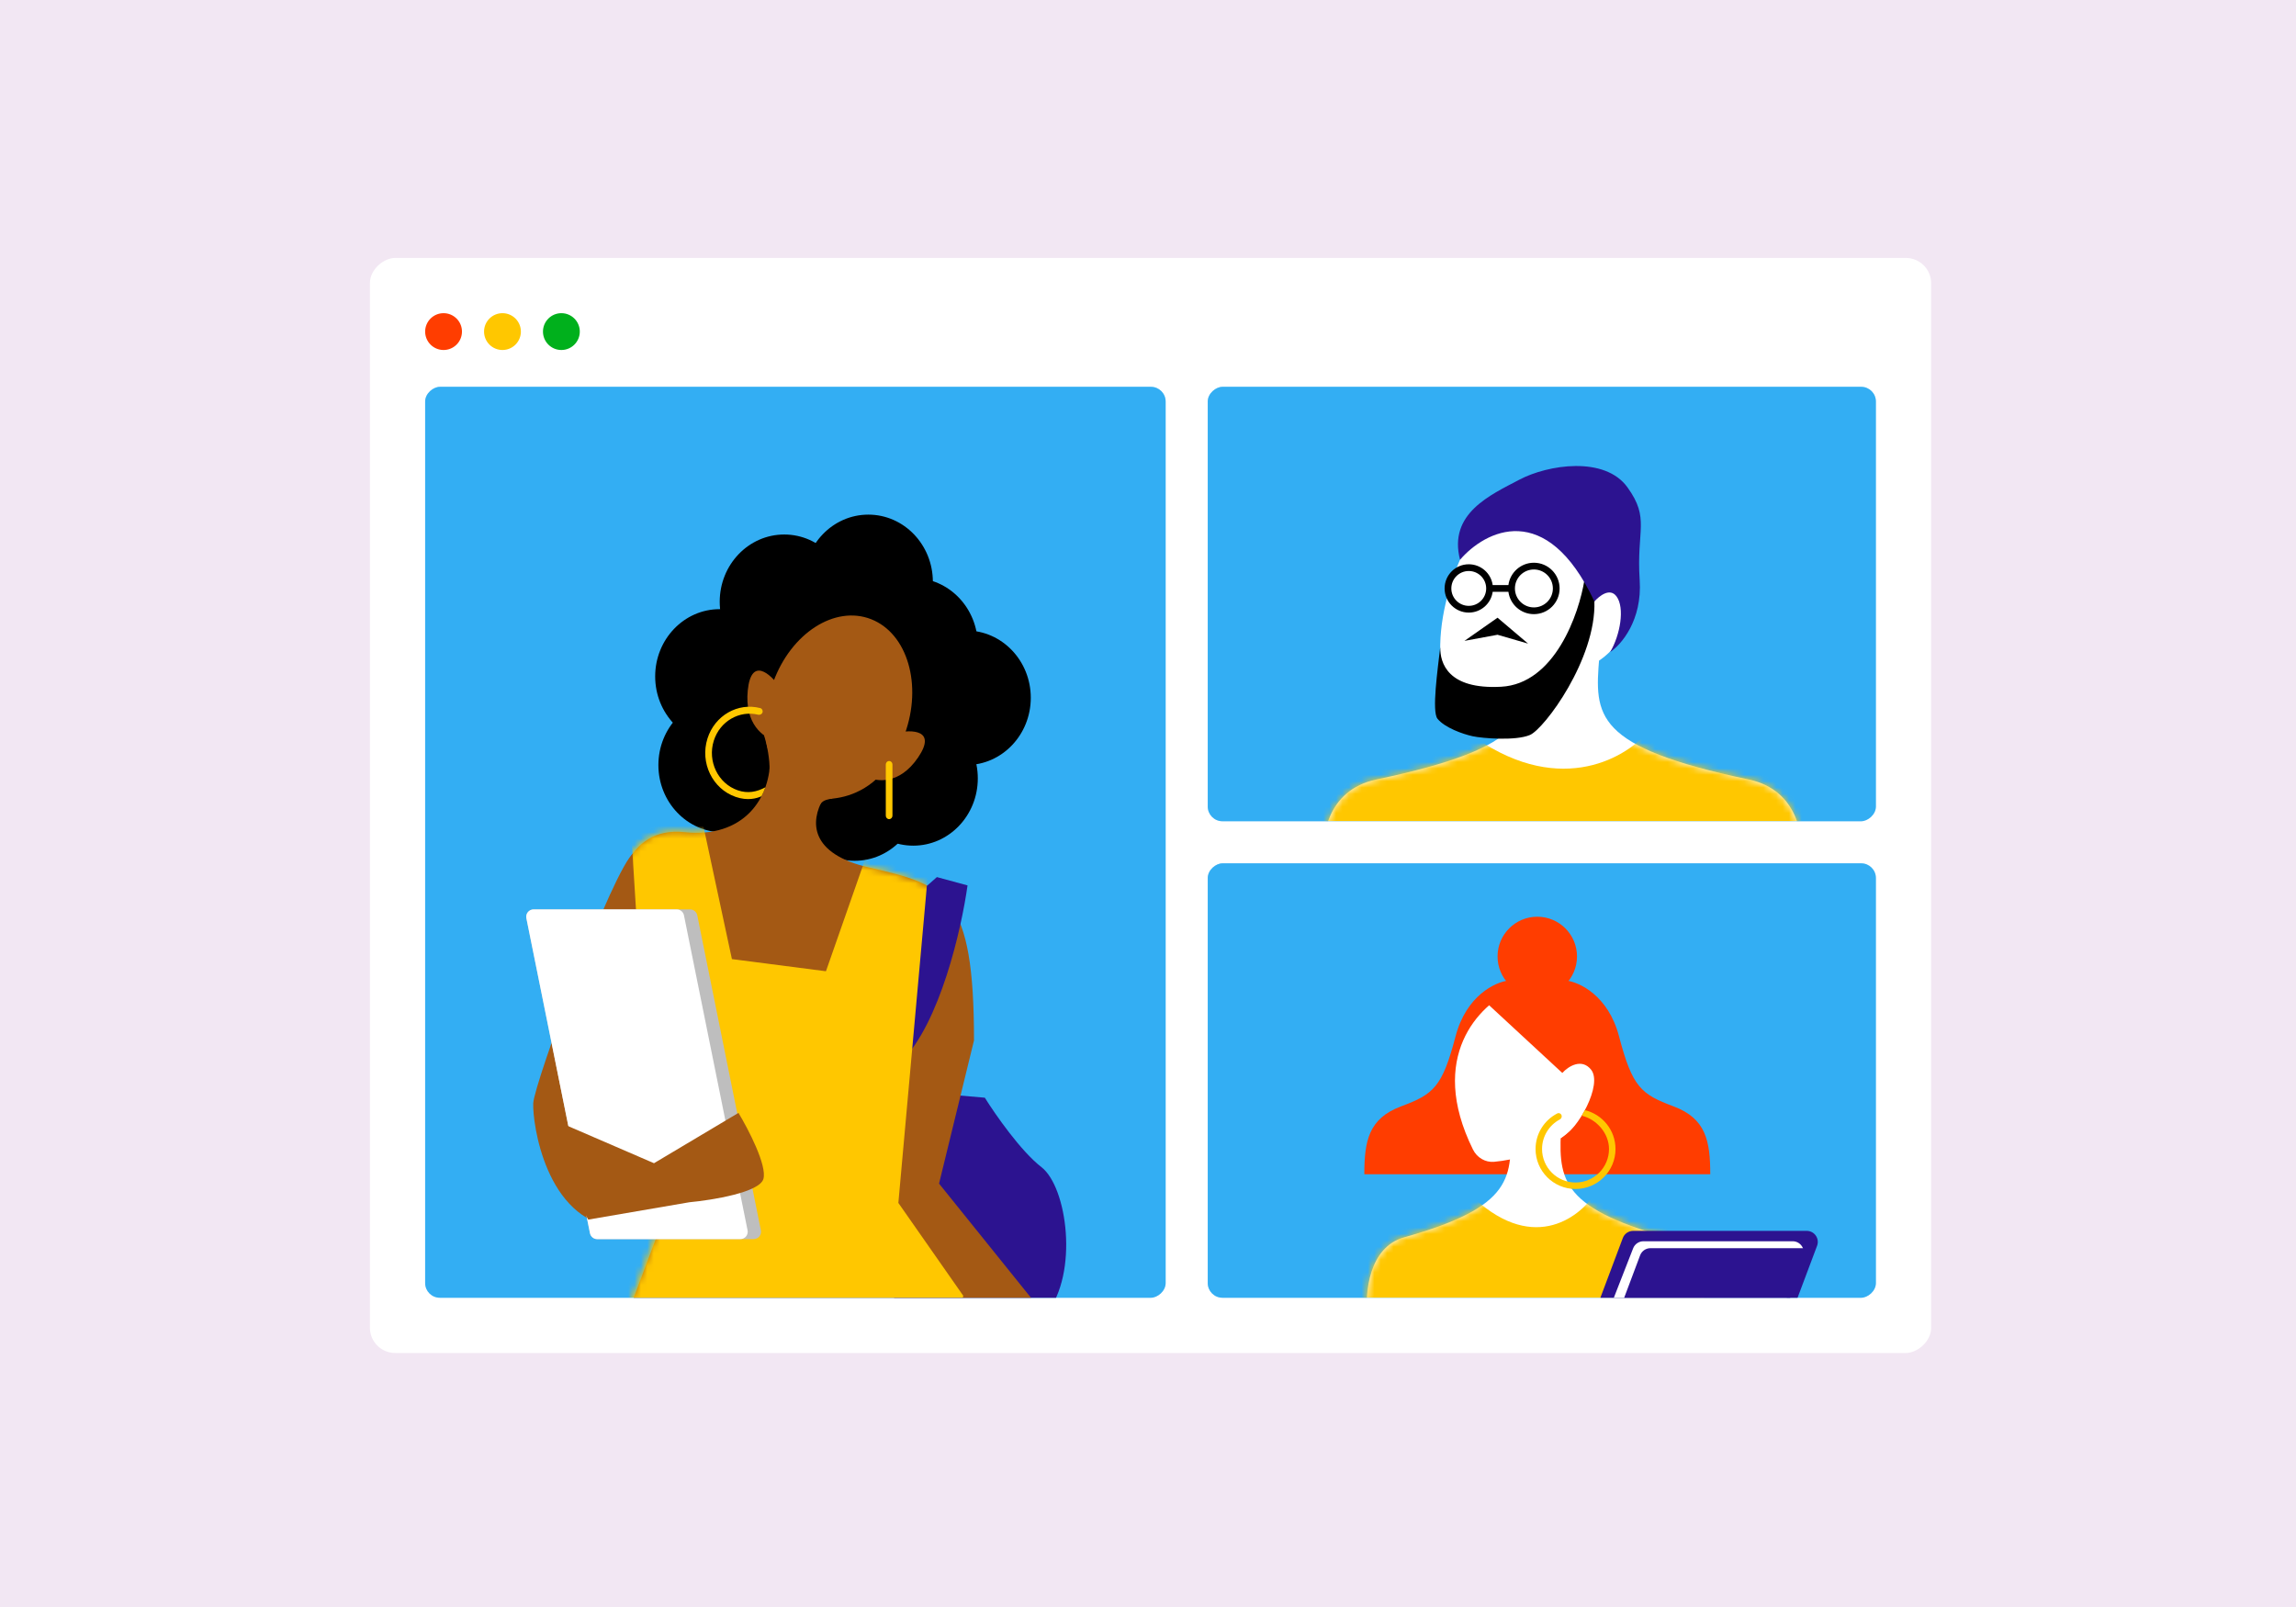 <svg width="360" height="252" viewBox="0 0 360 252" fill="none" xmlns="http://www.w3.org/2000/svg">
<rect width="360" height="252" transform="translate(0 -0)" fill="#F2E7F3"/>
<rect x="58" y="212.166" width="171.716" height="244.791" rx="3.959" transform="rotate(-90 58 212.166)" fill="white"/>
<g clip-path="url(#clip0_754_109497)">
<rect x="66.66" y="203.506" width="142.849" height="116.107" rx="2.309" transform="rotate(-90 66.66 203.506)" fill="#009AF0"/>
<rect x="66.66" y="203.506" width="142.849" height="116.107" rx="2.309" transform="rotate(-90 66.66 203.506)" fill="white" fill-opacity="0.2"/>
<ellipse cx="112.845" cy="106.072" rx="10.117" ry="10.549" fill="black"/>
<ellipse cx="122.964" cy="94.367" rx="10.117" ry="10.549" fill="black"/>
<ellipse cx="136.151" cy="91.25" rx="10.117" ry="10.549" fill="black"/>
<ellipse cx="143.197" cy="101.187" rx="10.117" ry="10.549" fill="black"/>
<ellipse cx="151.504" cy="109.422" rx="10.117" ry="10.549" fill="black"/>
<ellipse cx="143.197" cy="122.062" rx="10.117" ry="10.549" fill="black"/>
<ellipse cx="134.004" cy="124.436" rx="10.117" ry="10.549" fill="black"/>
<ellipse cx="113.35" cy="119.971" rx="10.117" ry="10.549" fill="black"/>
<path d="M163.29 183.021C160.054 180.517 156.026 174.72 154.416 172.135L138.757 170.774L134.451 183.021L141.889 209.554L164.073 206.016C169.162 199.621 167.335 186.15 163.29 183.021Z" fill="#2C1390"/>
<path d="M99.398 133.695C102.008 131.736 104.661 132.879 105.662 133.695L107.097 137.097L96.527 192.477C85.566 191.253 83.478 176.149 83.608 173.019C83.739 169.89 96.136 136.145 99.398 133.695Z" fill="#A45914"/>
<path d="M141.864 115.11C137.187 128.023 126.498 124.992 126.498 124.992C126.498 124.992 116.369 120.414 121.233 106.985C124.022 99.284 130.902 94.86 136.599 97.103C142.296 99.347 144.653 107.408 141.864 115.11Z" fill="#A45914"/>
<path d="M143.961 118.768C146.926 114.402 142.925 114.386 140.554 114.924L135.949 121.795C137.384 122.605 140.997 123.135 143.961 118.768Z" fill="#A45914"/>
<path d="M117.247 108.247C117.791 102.927 120.802 105.673 122.24 107.711L121.341 116.041C119.75 115.66 116.704 113.567 117.247 108.247Z" fill="#A45914"/>
<path d="M120.651 120.885C120.749 119.202 120.227 116.531 119.781 115.292L121.281 114.067L123.973 114.561L123.859 119.969L120.651 120.885Z" fill="#A45914"/>
<path d="M136.407 136.075C126.802 133.897 127.076 128.727 129.066 125.291L120.756 118.522C120.943 125.223 116.598 131.475 107.307 130.496C98.016 129.516 96.128 139.703 96.345 144.919L108.612 178.936L99.086 204.245L157.547 204.245L162.244 204.245L147.238 185.604L152.718 163.152C152.718 140.293 148.412 138.796 136.407 136.075Z" fill="#A45914"/>
<path d="M146.898 137.54L145.278 138.97L141.245 166.542C147.382 160.52 150.775 145.568 151.704 138.844L146.898 137.54Z" fill="#2C1390"/>
<mask id="mask0_754_109497" style="mask-type:alpha" maskUnits="userSpaceOnUse" x="96" y="118" width="67" height="87">
<path d="M136.227 136.019C126.622 133.842 127.353 128.581 128.919 126.222L119.915 118.33C119.523 122.775 116.418 131.42 107.127 130.44C97.835 129.461 95.948 139.648 96.165 144.864L108.431 178.881L98.906 204.19L157.366 204.19L162.064 204.19L147.057 185.548L152.538 163.097C152.538 140.237 148.232 138.741 136.227 136.019Z" fill="white"/>
</mask>
<g mask="url(#mask0_754_109497)">
<path d="M129.505 152.305L136.03 133.664L145.556 136.385L140.858 188.635L151.036 203.195L149.992 207.549L94.794 206.188L101.971 178.702L98.839 128.493L110.062 128.493L114.759 150.4L129.505 152.305Z" fill="#FFC700"/>
</g>
<path d="M82.532 143.989C82.388 143.274 82.934 142.605 83.664 142.605L108.198 142.605C108.747 142.605 109.221 142.993 109.329 143.532L119.303 192.928C119.447 193.643 118.9 194.312 118.171 194.312L93.637 194.312C93.088 194.312 92.614 193.924 92.505 193.385L82.532 143.989Z" fill="#BEBEBE"/>
<path d="M82.532 143.989C82.388 143.274 82.934 142.605 83.664 142.605L106.11 142.605C106.659 142.605 107.133 142.993 107.241 143.532L117.215 192.928C117.359 193.643 116.812 194.312 116.083 194.312L93.637 194.312C93.088 194.312 92.614 193.924 92.505 193.385L82.532 143.989Z" fill="white"/>
<path d="M102.543 182.407L88.058 176.148L86.688 181.523L92.234 191.251L108.089 188.53C111.721 188.19 119.129 186.979 119.703 184.856C120.277 182.734 117.332 177.078 115.788 174.515L102.543 182.407Z" fill="#A45914"/>
<path fill-rule="evenodd" clip-rule="evenodd" d="M119.555 111.712C119.464 111.997 119.161 112.146 118.871 112.076C115.926 111.359 112.891 113.091 111.922 116.143C110.897 119.374 112.577 122.861 115.676 123.93C117.242 124.471 118.643 124.189 120.004 123.461C119.814 124.02 119.67 124.322 119.4 124.858C118.601 125.224 117.191 125.6 115.348 124.964C111.702 123.705 109.724 119.603 110.931 115.801C112.081 112.178 115.706 110.135 119.2 111.039C119.489 111.113 119.645 111.426 119.555 111.712Z" fill="#FFC700"/>
<path d="M128.648 126.095C129.031 125.421 130.022 125.309 130.483 125.232L130.976 123.693L128.562 123.778L126.931 125.189L128.648 126.095Z" fill="#A45914"/>
<path fill-rule="evenodd" clip-rule="evenodd" d="M138.888 127.909L138.888 119.881C138.888 119.581 139.122 119.337 139.41 119.337C139.698 119.337 139.932 119.581 139.932 119.881L139.932 127.909C139.932 128.21 139.698 128.453 139.41 128.453C139.122 128.453 138.888 128.21 138.888 127.909Z" fill="#FFC700"/>
</g>
<g clip-path="url(#clip1_754_109497)">
<rect x="189.366" y="203.506" width="68.126" height="104.765" rx="2.309" transform="rotate(-90 189.366 203.506)" fill="#009AF0"/>
<rect x="189.366" y="203.506" width="68.126" height="104.765" rx="2.309" transform="rotate(-90 189.366 203.506)" fill="white" fill-opacity="0.2"/>
<path fill-rule="evenodd" clip-rule="evenodd" d="M241.04 153.762L245.582 153.762C247.638 154.011 252.172 156.108 253.853 162.509C255.955 170.509 257.311 171.594 262.396 173.492C267.481 175.391 268.159 178.916 268.159 184.137L241.04 184.137L241.039 184.137L213.919 184.137C213.919 178.916 214.597 175.391 219.682 173.492C224.768 171.594 226.124 170.509 228.225 162.509C229.907 156.108 234.44 154.011 236.497 153.762L241.039 153.762L241.04 153.762Z" fill="#FF3D00"/>
<path d="M230.951 180.258C223.764 165.703 231.966 157.555 237.209 155.241C242.556 153.333 250.854 155.241 250.854 166.157C250.854 178.004 240.491 181.615 234.276 182.186C232.876 182.315 231.573 181.518 230.951 180.258Z" fill="white"/>
<path fill-rule="evenodd" clip-rule="evenodd" d="M240.767 206.034L267.142 206.034C267.503 202.78 266.928 195.591 261.379 194.034C244.225 189.22 244.293 184.677 244.835 175.998L240.767 174.981L236.699 175.998C237.241 184.677 237.309 189.22 220.155 194.034C214.606 195.591 214.031 202.78 214.392 206.034L240.767 206.034Z" fill="white"/>
<mask id="mask1_754_109497" style="mask-type:alpha" maskUnits="userSpaceOnUse" x="214" y="174" width="54" height="33">
<path fill-rule="evenodd" clip-rule="evenodd" d="M240.767 206.035L267.142 206.035C267.504 202.78 266.928 195.591 261.379 194.034C244.225 189.22 244.293 184.677 244.835 175.999L240.767 174.982L236.699 175.999C237.242 184.677 237.309 189.22 220.156 194.034C214.607 195.591 214.031 202.78 214.393 206.035L240.767 206.035Z" fill="white"/>
</mask>
<g mask="url(#mask1_754_109497)">
<path d="M230.326 187.123C239.954 196.751 247.536 191.135 250.124 187.123H275.481V210.582H205.714V187.123H230.326Z" fill="#FFC700"/>
</g>
<path d="M244.962 168.255L233.308 157.474C235.139 155.847 239.939 152.878 244.495 154.017C250.191 155.44 252.428 160.254 252.97 166.695C253.404 171.848 250.069 179.216 248.487 180.73L244.699 178.527C247.479 177.103 251.31 170.051 249.479 167.746C248.014 165.902 245.911 167.193 244.962 168.255Z" fill="#FF3D00"/>
<ellipse cx="6.228" cy="6.228" rx="6.228" ry="6.228" transform="matrix(-1 0 0 1 247.265 143.755)" fill="#FF3D00"/>
<path d="M284.908 195.359C285.333 194.226 284.496 193.018 283.287 193.018H256.07C255.348 193.018 254.702 193.465 254.448 194.141L250.325 205.118C249.9 206.251 250.737 207.459 251.947 207.459H279.164C279.885 207.459 280.531 207.012 280.785 206.336L284.908 195.359Z" fill="#2C1390"/>
<path d="M282.697 197.009C283.14 195.873 282.302 194.647 281.083 194.647H257.681C256.968 194.647 256.327 195.085 256.068 195.749L251.995 206.184C251.552 207.32 252.39 208.546 253.609 208.546H277.011C277.724 208.546 278.365 208.109 278.624 207.444L282.697 197.009Z" fill="white"/>
<path d="M283.324 196.512C283.466 196.135 283.187 195.732 282.784 195.732H258.781C258.06 195.732 257.414 196.179 257.16 196.855L253.037 207.832C252.612 208.965 253.449 210.173 254.658 210.173H276.994C277.715 210.173 278.361 209.726 278.615 209.05L283.324 196.512Z" fill="#2C1390"/>
<path fill-rule="evenodd" clip-rule="evenodd" d="M248.02 174.961C250.329 175.513 252.283 177.705 252.283 180.182C252.283 183.081 249.933 185.432 247.034 185.432C244.135 185.432 241.785 183.081 241.785 180.182C241.785 178.175 242.911 176.43 244.569 175.546C244.817 175.414 244.942 175.119 244.834 174.859C244.727 174.599 244.428 174.474 244.178 174.602C242.153 175.64 240.767 177.749 240.767 180.182C240.767 183.644 243.573 186.45 247.034 186.45C250.495 186.45 253.301 183.644 253.301 180.182C253.301 177.223 251.251 174.744 248.495 174.086L248.02 174.961Z" fill="#FFC700"/>
</g>
<g clip-path="url(#clip2_754_109497)">
<rect x="189.366" y="128.782" width="68.126" height="104.765" rx="2.309" transform="rotate(-90 189.366 128.782)" fill="#009AF0"/>
<rect x="189.366" y="128.782" width="68.126" height="104.765" rx="2.309" transform="rotate(-90 189.366 128.782)" fill="white" fill-opacity="0.2"/>
<path d="M229.621 113.471C221.908 103.75 227.684 88.861 231.536 82.631C242.432 74.64 252.074 78.404 255.442 88.508C258.136 96.591 253.306 102.002 250.555 103.697C243.317 115.425 233.583 115.1 229.621 113.471Z" fill="white"/>
<path fill-rule="evenodd" clip-rule="evenodd" d="M244.998 135.001L282.366 135.001C282.879 131.54 282.063 123.896 274.201 122.24C249.897 117.122 249.993 112.291 250.762 103.063L244.998 101.982L239.234 103.063C240.002 112.291 240.099 117.122 215.795 122.24C207.933 123.896 207.117 131.54 207.629 135.001L244.998 135.001Z" fill="white"/>
<mask id="mask2_754_109497" style="mask-type:alpha" maskUnits="userSpaceOnUse" x="207" y="101" width="76" height="35">
<path fill-rule="evenodd" clip-rule="evenodd" d="M244.998 135.002L282.366 135.002C282.879 131.542 282.063 123.898 274.201 122.242C249.897 117.123 249.993 112.293 250.762 103.065L244.998 101.983L239.234 103.065C240.002 112.293 240.099 117.123 215.795 122.242C207.933 123.898 207.117 131.542 207.629 135.002L244.998 135.002Z" fill="white"/>
</mask>
<g mask="url(#mask2_754_109497)">
<path d="M230.204 114.887C243.845 125.125 254.588 119.153 258.254 114.887L294.182 114.887L294.182 139.832L195.333 139.832L195.333 114.887L230.204 114.887Z" fill="#FFC700"/>
</g>
<path d="M235.366 107.692C243.766 107.243 247.583 96.301 248.441 90.885H250.323L249.993 94.286C250.29 103.367 242.135 114.296 239.889 115.253C237.644 116.211 232.427 115.782 230.908 115.452C229.389 115.121 226.55 114.131 225.394 112.711C224.47 111.575 225.43 104.945 225.815 101.522C225.815 103.949 226.966 108.141 235.366 107.692Z" fill="black"/>
<path d="M234.805 99.539L239.593 100.926L234.805 96.864L229.621 100.496L234.805 99.539Z" fill="black"/>
<path d="M249.994 94.317C242.439 78.204 232.835 83.223 228.927 87.779C227.045 80.515 233.715 77.609 238.206 75.232C242.696 72.855 251.612 71.468 255.178 76.421C258.744 81.374 256.564 83.025 257.093 90.949C257.515 97.289 254.187 101.119 252.47 102.242C254.055 99.534 254.781 95.308 253.461 93.525C252.404 92.098 250.742 93.481 249.994 94.317Z" fill="#2C1390"/>
<path fill-rule="evenodd" clip-rule="evenodd" d="M240.507 95.25C238.864 95.25 237.532 93.919 237.532 92.276C237.532 90.633 238.864 89.302 240.507 89.302C242.149 89.302 243.481 90.633 243.481 92.276C243.481 93.919 242.149 95.25 240.507 95.25ZM236.51 92.803C236.768 94.78 238.459 96.307 240.507 96.307C242.733 96.307 244.538 94.502 244.538 92.276C244.538 90.05 242.733 88.245 240.507 88.245C238.46 88.245 236.769 89.771 236.51 91.747L234.045 91.747C233.789 89.904 232.207 88.486 230.293 88.486C228.201 88.486 226.505 90.182 226.505 92.274C226.505 94.367 228.201 96.063 230.293 96.063C232.206 96.063 233.788 94.645 234.045 92.803L236.51 92.803ZM230.293 95.006C228.784 95.006 227.561 93.783 227.561 92.274C227.561 90.765 228.784 89.542 230.293 89.542C231.802 89.542 233.025 90.765 233.025 92.274C233.025 93.783 231.802 95.006 230.293 95.006Z" fill="black"/>
</g>
<ellipse cx="69.547" cy="51.997" rx="2.887" ry="2.887" fill="#FF3D00"/>
<ellipse cx="78.784" cy="51.997" rx="2.887" ry="2.887" fill="#FFC700"/>
<ellipse cx="88.022" cy="51.997" rx="2.887" ry="2.887" fill="#00B01C"/>
<defs>
<clipPath id="clip0_754_109497">
<rect x="66.66" y="203.506" width="142.849" height="116.107" rx="2.309" transform="rotate(-90 66.66 203.506)" fill="white"/>
</clipPath>
<clipPath id="clip1_754_109497">
<rect x="189.366" y="203.506" width="68.126" height="104.765" rx="2.309" transform="rotate(-90 189.366 203.506)" fill="white"/>
</clipPath>
<clipPath id="clip2_754_109497">
<rect x="189.366" y="128.782" width="68.126" height="104.765" rx="2.309" transform="rotate(-90 189.366 128.782)" fill="white"/>
</clipPath>
</defs>
</svg>
